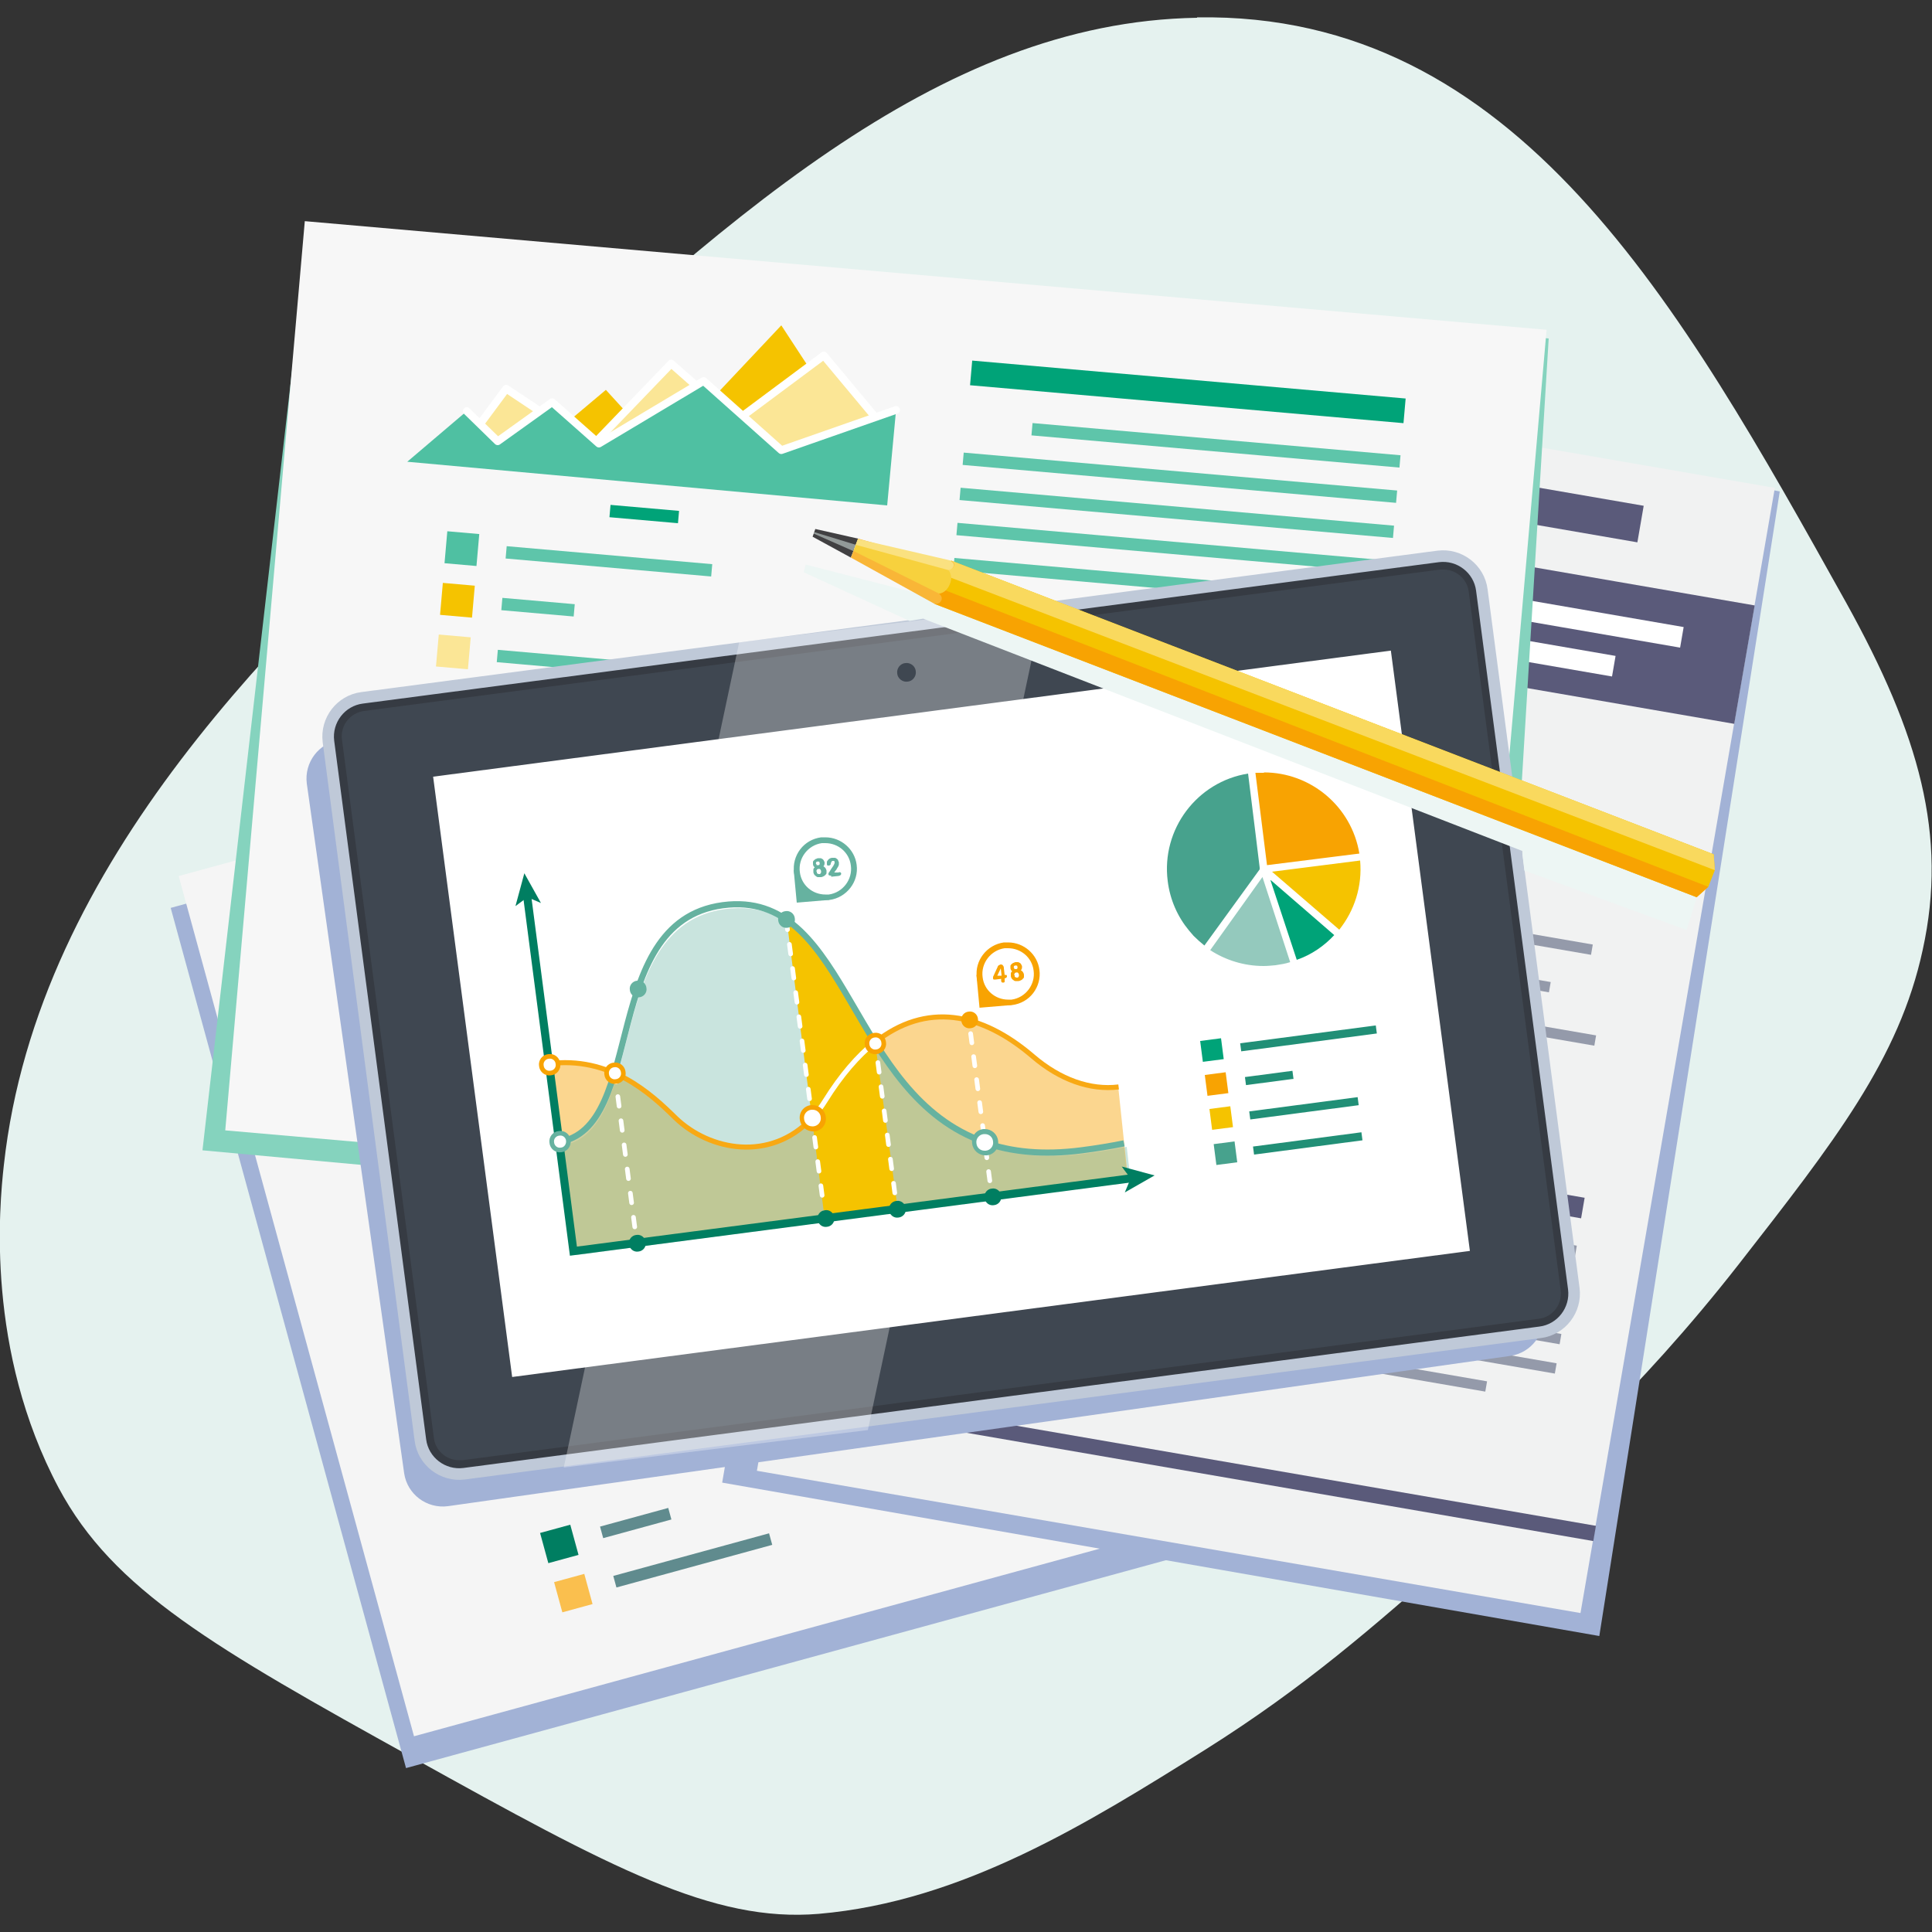 <?xml version="1.0" encoding="UTF-8"?>
<svg xmlns="http://www.w3.org/2000/svg" version="1.1" viewBox="0 0 500 500">
  <rect x="0" y="0" width="500" height="500" fill="#333333" stroke="none"/>
  <!-- Generator: Adobe Illustrator 29.7.1, SVG Export Plug-In . SVG Version: 2.1.1 Build 8)  -->
  <defs>
    <style>
      .st0, .st1 {
        fill: #a2b2d6;
      }

      .st2 {
        fill: #317ab0;
      }

      .st3 {
        stroke: #7a3c7d;
        stroke-width: 1.5px;
      }

      .st3, .st4, .st5, .st6, .st7, .st8, .st9, .st10, .st11, .st12, .st13, .st14 {
        stroke-miterlimit: 10;
      }

      .st3, .st15 {
        fill: #f7f7f7;
      }

      .st16 {
        fill: #edf6f4;
      }

      .st16, .st17, .st1, .st18 {
        mix-blend-mode: multiply;
      }

      .st19 {
        fill: #fadf75;
      }

      .st20 {
        fill: #47a28d;
      }

      .st21 {
        fill: #bcd81a;
      }

      .st22 {
        fill: #007e61;
      }

      .st23 {
        fill: #75cf33;
      }

      .st24 {
        fill: #f9ae20;
      }

      .st24, .st25 {
        opacity: .5;
      }

      .st25, .st26 {
        fill: #e5f2ef;
      }

      .st27 {
        opacity: .3;
      }

      .st28 {
        fill: #a6d2c8;
        opacity: .6;
      }

      .st29 {
        fill: #f9d95e;
      }

      .st4 {
        stroke: #f8a302;
      }

      .st4, .st30, .st5 {
        fill: #fff;
      }

      .st4, .st5, .st7, .st11, .st13, .st14 {
        stroke-width: 1.2px;
      }

      .st31 {
        fill: #02474c;
      }

      .st32 {
        fill: #f7d13d;
      }

      .st33 {
        fill: #8a379b;
      }

      .st34 {
        fill: #f2274d;
      }

      .st35 {
        fill: #2e97cc;
      }

      .st36 {
        fill: #608b8e;
      }

      .st5, .st8 {
        stroke: #66b2a0;
      }

      .st37 {
        fill: #ffd121;
      }

      .st38 {
        fill: #f1f2f2;
      }

      .st39 {
        fill: #231f20;
      }

      .st40 {
        isolation: isolate;
      }

      .st6 {
        stroke: #f8a914;
      }

      .st6, .st7, .st8, .st9, .st41, .st10, .st11, .st12, .st13, .st14 {
        fill: none;
      }

      .st6, .st9 {
        stroke-width: 1.3px;
      }

      .st7 {
        stroke-dasharray: 2.4 3.6;
      }

      .st7, .st9, .st41, .st11, .st13, .st14 {
        stroke: #fff;
      }

      .st7, .st41, .st11, .st13, .st14 {
        stroke-linecap: round;
      }

      .st8 {
        stroke-width: 1.6px;
      }

      .st42 {
        fill: #f5c300;
      }

      .st43 {
        fill: #fbe696;
      }

      .st44 {
        fill: #fae180;
      }

      .st45 {
        fill: #4fc0a2;
      }

      .st46 {
        fill: #f9aa16;
      }

      .st47 {
        fill: #3f4751;
      }

      .st48 {
        fill: #6b2d6e;
      }

      .st49 {
        fill: #218f76;
      }

      .st50 {
        fill: #5ec5aa;
      }

      .st51 {
        fill: #f9b637;
      }

      .st52 {
        fill: #16565a;
      }

      .st53 {
        fill: #f8a302;
      }

      .st54 {
        fill: #f44d3b;
      }

      .st55 {
        fill: #5a5a7a;
      }

      .st56 {
        fill: #ffc022;
      }

      .st57 {
        fill: #00a378;
      }

      .st58 {
        fill: #414042;
      }

      .st59 {
        fill: #949aaa;
      }

      .st60 {
        fill: #f5f5f5;
      }

      .st61 {
        fill: #fabb44;
      }

      .st41 {
        stroke-linejoin: round;
        stroke-width: 2px;
      }

      .st10 {
        stroke: #007e61;
        stroke-width: 2.1px;
      }

      .st62 {
        fill: #fabf4e;
      }

      .st11 {
        stroke-dasharray: 2.5 3.8;
      }

      .st12 {
        stroke: #bfc9d8;
        stroke-width: 3px;
      }

      .st63 {
        fill: #66b2a0;
      }

      .st64 {
        fill: #f8d447;
      }

      .st65 {
        fill: #088266;
      }

      .st14 {
        stroke-dasharray: 2.5 3.8;
      }

      .st18 {
        fill: #85d3be;
      }

      .st66 {
        fill: #94c9bd;
      }

      .st67 {
        fill: #f9b430;
      }

      .st68 {
        fill: #8fc6b9;
        opacity: .4;
      }
    </style>
  </defs>
  <g class="st40">
    <g id="Calque_1">
      <path class="st26" d="M309.8,4.6c-67.4,1.1-123,52.7-189.4,114.6C74.6,161.9,9.7,222.3,1,301.5c-1.2,10.7-4.7,48.1,14.2,83.6,14.1,26.4,40.2,41.3,91.8,69.9,51.3,28.5,77.5,42.6,104.9,40.3,37.2-3.2,69.7-23.5,100.2-42.6,25.7-16.2,43-31.4,64.6-50.4,22.7-19.9,47.3-41.9,73.2-75,24.8-31.8,41.6-53.2,47.7-81.5,6.5-29.6-.9-55.7-19.8-89.8C434.7,78.7,392.6,3.1,309.8,4.5h0Z"/>
      <g>
        <g>
          <g class="st17">
            <rect class="st0" x="69.1" y="189.2" width="315.3" height="230.8" transform="translate(-72.4 70.7) rotate(-15.3)"/>
          </g>
          <rect class="st60" x="71.1" y="181" width="315.3" height="230.8" transform="translate(-70.1 70.9) rotate(-15.3)"/>
          <g>
            <rect class="st59" x="215.6" y="186.5" width="110.1" height="6.2" transform="translate(-40.5 78.2) rotate(-15.3)"/>
            <rect class="st59" x="235.2" y="198.3" width="93.5" height="3.1" transform="translate(-42.8 81.5) rotate(-15.3)"/>
            <rect class="st59" x="221.3" y="209.1" width="110.1" height="3.1" transform="translate(-45.8 80.4) rotate(-15.3)"/>
            <rect class="st59" x="223.7" y="217.7" width="110.1" height="3.1" transform="translate(-48 81.4) rotate(-15.3)"/>
            <rect class="st59" x="226" y="226.3" width="110.1" height="3.1" transform="translate(-50.2 82.3) rotate(-15.3)"/>
            <rect class="st59" x="228.4" y="234.9" width="110.1" height="3.1" transform="translate(-52.4 83.2) rotate(-15.3)"/>
            <rect class="st59" x="230.8" y="243.9" width="110.1" height="3.1" transform="translate(-54.7 84.2) rotate(-15.3)"/>
            <rect class="st59" x="233.2" y="252.5" width="110.1" height="3.1" transform="translate(-56.9 85.1) rotate(-15.3)"/>
            <rect class="st59" x="236" y="264.9" width="81.8" height="3.1" transform="translate(-60.5 82.6) rotate(-15.3)"/>
          </g>
          <g>
            <g>
              <rect class="st22" x="140.8" y="395.5" width="8.1" height="8.1" transform="translate(-100.4 52.4) rotate(-15.3)"/>
              <rect class="st36" x="155.4" y="392.6" width="18.3" height="3.1" transform="translate(-98.2 57.4) rotate(-15.3)"/>
              <rect class="st62" x="144.3" y="408.2" width="8.1" height="8.1" transform="translate(-103.5 53.8) rotate(-15.3)"/>
              <rect class="st36" x="158.4" y="402.2" width="41.8" height="3.1" transform="translate(-100.2 61.7) rotate(-15.3)"/>
            </g>
            <rect class="st31" x="174.1" y="375.9" width="17.4" height="3.1" transform="translate(-93.2 61.7) rotate(-15.3)"/>
            <g>
              <rect class="st22" x="118.3" y="331.8" width="2.7" height="52.7" transform="translate(-90.3 44.3) rotate(-15.3)"/>
              <rect class="st62" x="123.8" y="352.1" width="2.7" height="31.3" transform="translate(-92.7 46.1) rotate(-15.3)"/>
              <rect class="st22" x="129" y="337.3" width="2.7" height="44.5" transform="translate(-90.3 47.2) rotate(-15.3)"/>
              <rect class="st62" x="132.5" y="343" width="2.7" height="37.9" transform="translate(-90.7 48.1) rotate(-15.3)"/>
              <rect class="st22" x="141.1" y="354.1" width="2.7" height="24.7" transform="translate(-91.6 50.5) rotate(-15.3)"/>
              <rect class="st62" x="143.1" y="348.1" width="2.7" height="30.1" transform="translate(-90.8 51.1) rotate(-15.3)"/>
              <rect class="st22" x="149.3" y="341.3" width="2.7" height="35.1" transform="translate(-89.4 52.5) rotate(-15.3)"/>
              <rect class="st62" x="155.3" y="365.7" width="2.7" height="9.5" transform="translate(-92.2 54.5) rotate(-15.3)"/>
              <rect class="st22" x="157.3" y="327.3" width="2.7" height="46.7" transform="translate(-87 54.3) rotate(-15.3)"/>
              <rect class="st62" x="159.2" y="321.2" width="2.7" height="52.2" transform="translate(-86 54.7) rotate(-15.3)"/>
              <rect class="st22" x="169.4" y="343.6" width="2.7" height="27.5" transform="translate(-88.3 57.7) rotate(-15.3)"/>
              <rect class="st62" x="169.2" y="321.8" width="2.7" height="48.9" transform="translate(-85.3 57.2) rotate(-15.3)"/>
              <rect class="st22" x="178" y="334" width="2.7" height="34.6" transform="translate(-86.4 59.8) rotate(-15.3)"/>
              <rect class="st62" x="180.9" y="335.5" width="2.7" height="32.3" transform="translate(-86.4 60.7) rotate(-15.3)"/>
              <rect class="st22" x="189.3" y="344.8" width="2.7" height="20.9" transform="translate(-87 63) rotate(-15.3)"/>
              <rect class="st62" x="192.7" y="349.3" width="2.7" height="15.6" transform="translate(-87.3 63.9) rotate(-15.3)"/>
              <rect class="st65" x="200.1" y="351.4" width="2.7" height="11.5" transform="translate(-87.2 65.9) rotate(-15.3)"/>
              <rect class="st67" x="199.2" y="324.8" width="2.7" height="37.9" transform="translate(-83.7 65.2) rotate(-15.3)"/>
              <rect class="st65" x="205.6" y="319.1" width="2.7" height="41.8" transform="translate(-82.4 66.7) rotate(-15.3)"/>
              <rect class="st67" x="206.5" y="305.4" width="2.7" height="54.9" transform="translate(-80.5 66.6) rotate(-15.3)"/>
              <rect class="st65" x="217.3" y="332.1" width="2.7" height="25.8" transform="translate(-83.4 70) rotate(-15.3)"/>
              <rect class="st67" x="220.4" y="335.3" width="2.7" height="21.8" transform="translate(-83.5 70.8) rotate(-15.3)"/>
              <rect class="st65" x="228.2" y="339.8" width="2.7" height="15.4" transform="translate(-83.6 72.9) rotate(-15.3)"/>
              <rect class="st67" x="231.7" y="345.6" width="2.7" height="8.7" transform="translate(-84.1 73.9) rotate(-15.3)"/>
            </g>
          </g>
          <g>
            <g>
              <rect class="st52" x="108.2" y="286.6" width="8.1" height="8.1" transform="translate(-72.8 39.9) rotate(-15.3)"/>
              <rect class="st36" x="122.1" y="279.2" width="52.2" height="3.1" transform="translate(-68.9 49.1) rotate(-15.3)"/>
              <rect class="st67" x="111.6" y="299.2" width="8.1" height="8.1" transform="translate(-76 41.3) rotate(-15.3)"/>
              <rect class="st36" x="126.2" y="296.4" width="18.3" height="3.1" transform="translate(-73.8 46.3) rotate(-15.3)"/>
              <rect class="st42" x="115.1" y="311.9" width="8.1" height="8.1" transform="translate(-79.2 42.7) rotate(-15.3)"/>
              <rect class="st36" x="129.2" y="305.9" width="41.8" height="3.1" transform="translate(-75.8 50.5) rotate(-15.3)"/>
            </g>
            <rect class="st36" x="143.7" y="264.9" width="17.4" height="3.1" transform="translate(-64.9 49.7) rotate(-15.3)"/>
            <g>
              <polygon class="st67" points="122.6 258.7 134.5 244 151.4 250.8 172.8 213.2 196.7 235.8 123.9 260.1 122.6 258.7"/>
              <polygon class="st42" points="202.7 228.8 191.9 218.5 165.9 236.3 146.4 232.1 134.3 256.5 109.7 253.4 103.2 268.4 204 240 202.7 228.8"/>
              <polygon class="st52" points="91.7 275.5 101.3 258.3 111.3 262.7 120.7 248.6 135.5 254.3 157.7 229.6 177.8 234.3 202.9 220 209.3 243.3 91.7 275.5"/>
            </g>
          </g>
          <g>
            <g>
              <rect class="st53" x="271.5" y="359.7" width="8.1" height="8.1" transform="translate(-86.3 85.7) rotate(-15.3)"/>
              <rect class="st36" x="285.5" y="352.4" width="52.2" height="3.1" transform="translate(-82.4 94.8) rotate(-15.3)"/>
              <rect class="st67" x="275" y="372.4" width="8.1" height="8.1" transform="translate(-89.5 87) rotate(-15.3)"/>
              <rect class="st36" x="289.5" y="369.5" width="18.3" height="3.1" transform="translate(-87.4 92) rotate(-15.3)"/>
            </g>
            <rect class="st36" x="301.4" y="339.6" width="17.4" height="3.1" transform="translate(-79.1 94) rotate(-15.3)"/>
            <g>
              <path class="st67" d="M352.3,304.3c.3,1.1-.3,2.2-1.4,2.4-1.1.3-2.2-.3-2.4-1.4-.3-1.1.3-2.2,1.4-2.4,1.1-.3,2.1.3,2.4,1.4Z"/>
              <path class="st67" d="M332,296.9c.3,1.1-.3,2.2-1.4,2.4-1.1.3-2.2-.3-2.4-1.4-.3-1.1.3-2.2,1.4-2.4,1.1-.3,2.1.3,2.4,1.4Z"/>
              <path class="st67" d="M312.9,314.7c.3,1.1-.3,2.2-1.4,2.4-1.1.3-2.2-.3-2.4-1.4-.3-1.1.3-2.2,1.4-2.4,1.1-.3,2.2.3,2.4,1.4Z"/>
              <path class="st67" d="M296.5,312.9c.3,1.1-.3,2.1-1.4,2.4-1.1.3-2.2-.3-2.4-1.4-.3-1.1.3-2.2,1.4-2.4,1.1-.3,2.2.3,2.4,1.4Z"/>
              <path class="st67" d="M291.7,327.3c.3,1.1-.3,2.2-1.4,2.4-1.1.3-2.2-.3-2.4-1.4-.3-1.1.3-2.1,1.4-2.4,1.1-.3,2.2.3,2.4,1.4Z"/>
              <path class="st67" d="M268.6,328.1c.3,1.1-.3,2.1-1.4,2.4-1.1.3-2.1-.3-2.4-1.4-.3-1.1.3-2.2,1.4-2.4,1.1-.3,2.2.3,2.4,1.4Z"/>
              <g>
                <path class="st53" d="M255.4,341.7c.3,1.1-.3,2.2-1.4,2.4-1.1.3-2.2-.3-2.4-1.4-.3-1.1.3-2.2,1.4-2.4,1.1-.3,2.2.3,2.4,1.4Z"/>
                <path class="st53" d="M263.5,302.6c.3,1.1-.3,2.2-1.4,2.4-1.1.3-2.2-.3-2.4-1.4-.3-1.1.3-2.2,1.4-2.4,1.1-.3,2.2.3,2.4,1.4Z"/>
                <path class="st53" d="M285.3,316c.3,1.1-.3,2.1-1.4,2.4-1.1.3-2.2-.3-2.4-1.4-.3-1.1.3-2.2,1.4-2.4,1.1-.3,2.1.3,2.4,1.4Z"/>
                <path class="st53" d="M297.9,293c.3,1.1-.3,2.2-1.4,2.4-1.1.3-2.2-.3-2.4-1.4-.3-1.1.3-2.1,1.4-2.4,1.1-.3,2.1.3,2.4,1.4Z"/>
                <path class="st53" d="M313.1,302.7c.3,1.1-.3,2.2-1.4,2.4-1.1.3-2.1-.3-2.4-1.4-.3-1.1.3-2.2,1.4-2.4,1.1-.3,2.2.3,2.4,1.4Z"/>
                <path class="st53" d="M322.3,278.5c.3,1.1-.3,2.2-1.4,2.4-1.1.3-2.2-.3-2.4-1.4-.3-1.1.3-2.2,1.4-2.4,1.1-.3,2.1.3,2.4,1.4Z"/>
                <path class="st53" d="M339.8,285.6c.3,1.1-.3,2.2-1.4,2.4-1.1.3-2.2-.3-2.4-1.4-.3-1.1.3-2.2,1.4-2.4,1.1-.3,2.1.3,2.4,1.4Z"/>
                <path class="st53" d="M351.9,278.4c.3,1.1-.3,2.2-1.4,2.4-1.1.3-2.2-.3-2.4-1.4-.3-1.1.3-2.2,1.4-2.4,1.1-.3,2.2.3,2.4,1.4Z"/>
                <polygon class="st53" points="254 342.7 252.7 342.4 261.3 302.1 283 315.6 296 292.8 310.9 302.4 319.3 278.2 338.1 285.7 349.6 278.5 350.3 279.6 338.3 287.1 320.1 280 311.6 304.4 296.5 294.7 283.5 317.5 262.2 304.2 254 342.7"/>
              </g>
              <g>
                <path class="st67" d="M257.5,347.6c.3,1.1-.3,2.2-1.4,2.4-1.1.3-2.2-.3-2.4-1.4-.3-1.1.3-2.2,1.4-2.4,1.1-.3,2.1.3,2.4,1.4Z"/>
                <polygon class="st67" points="255.7 349.3 254.5 348.6 265.9 328 289.5 327.2 294.3 312.6 310.3 315.2 329.9 296.1 350.4 304.5 349.9 305.7 330.2 297.6 310.8 316.6 295.2 314.1 290.4 328.5 266.7 329.3 255.7 349.3"/>
              </g>
            </g>
          </g>
        </g>
        <g>
          <polygon class="st1" points="455.8 126.2 237.1 92 226.6 152.8 226.5 153 226.5 153 186.9 383.7 413.9 423.4 460.6 127.2 455.8 126.2"/>
          <g>
            <rect class="st38" x="179.8" y="145.2" width="295.5" height="216.3" transform="translate(22.2 533.1) rotate(-80.2)"/>
            <rect class="st55" x="329.2" y="45.3" width="31.1" height="216.3" transform="translate(135 467.2) rotate(-80.2)"/>
            <rect class="st55" x="353.9" y="57.4" width="9.6" height="133.5" transform="translate(175.4 456.6) rotate(-80.2)"/>
            <g>
              <rect class="st30" x="349.6" y="94.9" width="5.4" height="132.3" transform="translate(133.8 480.9) rotate(-80.2)"/>
              <rect class="st30" x="351.4" y="68.7" width="5.4" height="164.4" transform="translate(145.3 474.2) rotate(-80.2)"/>
            </g>
            <rect class="st55" x="304" y="270.1" width="4" height="216.3" transform="translate(-118.7 615.6) rotate(-80.2)"/>
            <g>
              <path class="st48" d="M304.3,233.3l.9,42.1c7.7-.4,15.1-2.7,21.5-6.5l-22.4-35.6Z"/>
              <path class="st37" d="M306,229.4l23.7,37.6c10-6.8,17.5-17.4,20.1-30.1l-43.8-7.6Z"/>
              <path class="st23" d="M350.4,233.4c3.4-25.1-13.2-48.7-38.1-53.9l-7.9,46,46,7.9Z"/>
              <path class="st34" d="M300.7,230.5l-35.6,27.4c7.1,8.6,17.2,14.8,29.1,16.8,2.5.4,5,.7,7.5.7l-.9-44.9Z"/>
              <path class="st2" d="M254.6,218.7c-1.6,9.4-.4,18.7,3,26.9l1.5,3.2c1.1,2.2,2.4,4.2,3.8,6.2l37.7-28.5.2-.9,3.2-18.8,4.8-28c-25.7-3.5-49.8,14-54.2,39.8Z"/>
            </g>
            <g>
              <rect class="st35" x="223.6" y="308.6" width="61.1" height="10.7" transform="translate(-98.4 511.1) rotate(-80.2)"/>
              <rect class="st21" x="248.4" y="321.6" width="40.4" height="10.7" transform="translate(-99.3 536.1) rotate(-80.2)"/>
              <rect class="st56" x="269.3" y="330" width="29" height="10.7" transform="translate(-95 558) rotate(-80.2)"/>
              <rect class="st33" x="289" y="337.1" width="20.2" height="10.7" transform="translate(-89.2 579) rotate(-80.2)"/>
              <rect class="st54" x="299.3" y="333" width="34.2" height="10.7" transform="translate(-70.8 592.6) rotate(-80.2)"/>
            </g>
            <g>
              <rect class="st2" x="367" y="212" width="7" height="7" transform="translate(95.2 544) rotate(-80.2)"/>
              <rect class="st59" x="401" y="198.4" width="2.7" height="45.2" transform="translate(116.2 580) rotate(-80.2)"/>
              <rect class="st23" x="365.1" y="223.2" width="7" height="7" transform="translate(82.6 551.4) rotate(-80.2)"/>
              <rect class="st59" x="384.7" y="221.8" width="2.7" height="15.9" transform="translate(94.1 571.1) rotate(-80.2)"/>
              <rect class="st37" x="363.1" y="234.4" width="7" height="7" transform="translate(69.9 558.8) rotate(-80.2)"/>
              <rect class="st59" x="392.8" y="224.5" width="2.7" height="36.2" transform="translate(88 589.8) rotate(-80.2)"/>
              <rect class="st48" x="361.2" y="245.6" width="7" height="7" transform="translate(57.3 566.2) rotate(-80.2)"/>
              <rect class="st59" x="386.3" y="239.6" width="2.7" height="27" transform="translate(72.4 592.1) rotate(-80.2)"/>
              <rect class="st34" x="359.2" y="257" width="7" height="7" transform="translate(44.3 573.8) rotate(-80.2)"/>
              <rect class="st59" x="391.2" y="245.2" width="2.7" height="41" transform="translate(64 607.4) rotate(-80.2)"/>
            </g>
            <g>
              <path class="st39" d="M242.4,193.7c-.3,1.8-2.1,3.1-3.9,2.8-1.8-.3-3.1-2.1-2.8-3.9.3-1.8,2.1-3.1,3.9-2.8,1.8.3,3.1,2.1,2.8,3.9Z"/>
              <path class="st39" d="M227.4,281.1c-.3,1.8-2.1,3.1-3.9,2.8-1.8-.3-3.1-2.1-2.8-3.9.3-1.8,2.1-3.1,3.9-2.8,1.8.3,3.1,2.1,2.8,3.9Z"/>
            </g>
            <g>
              <rect class="st55" x="374.5" y="274.1" width="5.4" height="65.7" transform="translate(10.6 626.5) rotate(-80.2)"/>
              <rect class="st59" x="378.8" y="290.9" width="2.7" height="55.8" transform="translate(1.5 639.3) rotate(-80.2)"/>
              <rect class="st59" x="372.6" y="292.7" width="2.7" height="65.7" transform="translate(-10.3 638.8) rotate(-80.2)"/>
              <rect class="st59" x="371.3" y="300.3" width="2.7" height="65.7" transform="translate(-18.9 643.8) rotate(-80.2)"/>
              <rect class="st59" x="370" y="307.9" width="2.7" height="65.7" transform="translate(-27.5 648.9) rotate(-80.2)"/>
              <rect class="st59" x="368.7" y="315.6" width="2.7" height="65.7" transform="translate(-36.1 653.9) rotate(-80.2)"/>
              <rect class="st59" x="359.1" y="330.2" width="2.7" height="48.8" transform="translate(-50.2 649.5) rotate(-80.2)"/>
            </g>
            <rect class="st59" x="291.1" y="276.9" width="2.7" height="15.1" transform="translate(-37.5 524.3) rotate(-80.2)"/>
            <rect class="st55" x="278.5" y="349.7" width="2.7" height="15.1" transform="translate(-119.7 572.4) rotate(-80.2)"/>
          </g>
        </g>
        <g>
          <polygon class="st18" points="79.9 58.3 52.4 297.7 386.2 328.3 400.8 87.6 79.9 58.3"/>
          <g>
            <rect class="st15" x="111.3" y="27.7" width="236.2" height="322.6" transform="translate(21 401) rotate(-85)"/>
            <g>
              <rect class="st57" x="304.3" y="45.2" width="6.4" height="112.6" transform="translate(179.5 398.9) rotate(-85)"/>
              <rect class="st50" x="313.2" y="67.5" width="3.2" height="95.6" transform="translate(172.4 418.8) rotate(-85)"/>
              <rect class="st50" x="303.9" y="67.3" width="3.2" height="112.6" transform="translate(155.6 417.2) rotate(-85)"/>
              <rect class="st50" x="303.1" y="76.4" width="3.2" height="112.6" transform="translate(145.8 424.7) rotate(-85)"/>
              <rect class="st50" x="302.3" y="85.5" width="3.2" height="112.6" transform="translate(136 432.2) rotate(-85)"/>
              <rect class="st50" x="301.5" y="94.6" width="3.2" height="112.6" transform="translate(126.2 439.7) rotate(-85)"/>
              <rect class="st50" x="300.7" y="104.2" width="3.2" height="112.6" transform="translate(116 447.6) rotate(-85)"/>
              <rect class="st50" x="299.9" y="113.3" width="3.2" height="112.6" transform="translate(106.2 455) rotate(-85)"/>
              <rect class="st50" x="284.7" y="135.6" width="3.2" height="83.7" transform="translate(84.5 447) rotate(-85)"/>
            </g>
            <g>
              <g>
                <rect class="st64" x="108.1" y="254.1" width="8.3" height="8.3" transform="translate(-154.8 347.4) rotate(-85)"/>
                <rect class="st50" x="131.4" y="250.6" width="3.2" height="18.8" transform="translate(-137.6 369.8) rotate(-85)"/>
                <rect class="st67" x="106.9" y="267.4" width="8.3" height="8.3" transform="translate(-169.2 358.4) rotate(-85)"/>
                <rect class="st50" x="142.2" y="253.1" width="3.2" height="42.8" transform="translate(-142.1 393.7) rotate(-85)"/>
              </g>
              <rect class="st57" x="154.9" y="241.6" width="3.2" height="17.8" transform="translate(-106.7 384.4) rotate(-85)"/>
              <g>
                <rect class="st19" x="75.8" y="208.1" width="54" height="2.8" transform="translate(-114.9 293.6) rotate(-85)"/>
                <rect class="st42" x="88.6" y="219.3" width="32" height="2.8" transform="translate(-124.4 305.6) rotate(-85)"/>
                <rect class="st19" x="89.8" y="213.2" width="45.5" height="2.8" transform="translate(-111.1 307.9) rotate(-85)"/>
                <rect class="st42" x="95.6" y="216.8" width="38.8" height="2.8" transform="translate(-112.4 313.7) rotate(-85)"/>
                <rect class="st19" x="109.1" y="224.2" width="25.3" height="2.8" transform="translate(-113.7 327.1) rotate(-85)"/>
                <rect class="st42" x="109.4" y="221.7" width="30.8" height="2.8" transform="translate(-108.4 327.9) rotate(-85)"/>
                <rect class="st19" x="114.3" y="219.8" width="36" height="2.8" transform="translate(-99.6 333.6) rotate(-85)"/>
                <rect class="st42" x="129" y="233.1" width="9.7" height="2.8" transform="translate(-111.4 347.4) rotate(-85)"/>
                <rect class="st19" x="119" y="214.7" width="47.8" height="2.8" transform="translate(-85 339.6) rotate(-85)"/>
                <rect class="st42" x="119.2" y="212.2" width="53.4" height="2.8" transform="translate(-79.7 340.2) rotate(-85)"/>
                <rect class="st19" x="138" y="225.4" width="28.1" height="2.8" transform="translate(-87.2 358.4) rotate(-85)"/>
                <rect class="st42" x="130.8" y="214.8" width="50" height="2.8" transform="translate(-73.1 352.5) rotate(-85)"/>
                <rect class="st19" x="144.8" y="222.7" width="35.4" height="2.8" transform="translate(-75 366.3) rotate(-85)"/>
                <rect class="st42" x="148.7" y="224.1" width="33" height="2.8" transform="translate(-74 370.3) rotate(-85)"/>
                <rect class="st19" x="161.3" y="230.6" width="21.3" height="2.8" transform="translate(-74.2 383) rotate(-85)"/>
                <rect class="st42" x="166.5" y="233.5" width="15.9" height="2.8" transform="translate(-74.8 388.1) rotate(-85)"/>
                <rect class="st19" x="175.7" y="236.2" width="11.8" height="2.8" transform="translate(-71 397.7) rotate(-85)"/>
                <rect class="st42" x="166.2" y="223" width="38.8" height="2.8" transform="translate(-54.2 389.6) rotate(-85)"/>
                <rect class="st19" x="171.7" y="221.7" width="42.7" height="2.8" transform="translate(-46.2 395.8) rotate(-85)"/>
                <rect class="st42" x="168.3" y="215.2" width="56.2" height="2.8" transform="translate(-36.6 393.3) rotate(-85)"/>
                <rect class="st19" x="189.2" y="230.7" width="26.4" height="2.8" transform="translate(-46.5 413.5) rotate(-85)"/>
                <rect class="st42" x="193.8" y="233" width="22.3" height="2.8" transform="translate(-46.4 418.1) rotate(-85)"/>
                <rect class="st19" x="204.1" y="236.9" width="15.7" height="2.8" transform="translate(-43.9 428.7) rotate(-85)"/>
                <rect class="st42" x="210" y="240.5" width="8.9" height="2.8" transform="translate(-45.3 434.4) rotate(-85)"/>
              </g>
            </g>
            <g>
              <g>
                <rect class="st45" x="115.5" y="137.9" width="8.3" height="8.3" transform="translate(-32.4 248.8) rotate(-85)"/>
                <rect class="st50" x="156.1" y="118.7" width="3.2" height="53.4" transform="translate(-1 289.7) rotate(-85)"/>
                <rect class="st42" x="114.3" y="151.3" width="8.3" height="8.3" transform="translate(-46.8 259.8) rotate(-85)"/>
                <rect class="st50" x="137.7" y="147.9" width="3.2" height="18.8" transform="translate(-29.6 282.2) rotate(-85)"/>
                <rect class="st43" x="113.1" y="164.7" width="8.3" height="8.3" transform="translate(-61.1 270.8) rotate(-85)"/>
                <rect class="st50" x="148.4" y="150.3" width="3.2" height="42.8" transform="translate(-34.1 306.1) rotate(-85)"/>
              </g>
              <rect class="st57" x="165.2" y="124.2" width="3.2" height="17.8" transform="translate(19.6 287.6) rotate(-85)"/>
            </g>
            <g>
              <g>
                <rect class="st53" x="246.2" y="266.2" width="8.3" height="8.3" transform="translate(-40.8 496.1) rotate(-85)"/>
                <rect class="st50" x="286.8" y="247" width="3.2" height="53.4" transform="translate(-9.5 537) rotate(-85)"/>
                <rect class="st67" x="245" y="279.5" width="8.3" height="8.3" transform="translate(-55.2 507.1) rotate(-85)"/>
                <rect class="st50" x="268.4" y="276.1" width="3.2" height="18.8" transform="translate(-38.1 529.5) rotate(-85)"/>
              </g>
              <rect class="st57" x="290" y="252" width="3.2" height="17.8" transform="translate(6.2 528.5) rotate(-85)"/>
              <g>
                <g>
                  <path class="st61" d="M341.8,241.3c0,0-.1,0-.2,0-.6,0-1.2-.3-1.6-.8s-.6-1.1-.6-1.7c0-1.2,1.1-2.2,2.3-2.2s.1,0,.2,0c1.3,0,2.3,1.2,2.2,2.5,0,1.2-1.1,2.2-2.3,2.2Z"/>
                  <path class="st61" d="M341.8,236.9c0,0,.1,0,.2,0,1.1,0,1.9,1,1.8,2.1,0,1-.9,1.8-2,1.8s-.1,0-.2,0c-1.1,0-1.9-1-1.8-2.1,0-1,.9-1.8,2-1.8M341.8,236.2h0c-1.4,0-2.6,1.1-2.7,2.5,0,.7.2,1.4.6,2,.5.5,1.1.9,1.8.9,0,0,.1,0,.2,0,1.4,0,2.6-1.1,2.7-2.5,0-.7-.2-1.4-.6-2-.5-.5-1.1-.9-1.8-.9,0,0-.1,0-.2,0h0Z"/>
                </g>
                <g>
                  <path class="st61" d="M325.2,227.5c0,0-.1,0-.2,0-1.3,0-2.3-1.2-2.2-2.5,0-1.2,1.1-2.2,2.3-2.2s.1,0,.2,0c1.3,0,2.3,1.2,2.2,2.5,0,1.2-1.1,2.2-2.3,2.2Z"/>
                  <path class="st61" d="M325.2,223.1c0,0,.1,0,.2,0,1.1,0,1.9,1,1.8,2.1,0,1-.9,1.8-2,1.8s-.1,0-.2,0c-1.1,0-1.9-1-1.8-2.1,0-1,1-1.8,2-1.8M325.2,222.4h0c-1.4,0-2.6,1.1-2.7,2.5,0,.7.2,1.4.6,2,.5.5,1.1.9,1.8.9,0,0,.1,0,.2,0,1.4,0,2.6-1.1,2.7-2.5,0-.7-.2-1.4-.6-2-.5-.5-1.1-.9-1.8-.9,0,0-.1,0-.2,0h0Z"/>
                </g>
                <g>
                  <path class="st61" d="M301.2,237.7c0,0-.1,0-.2,0-.6,0-1.2-.3-1.6-.8-.4-.5-.6-1.1-.6-1.7,0-1.2,1.1-2.2,2.3-2.2s.1,0,.2,0c1.3,0,2.3,1.2,2.2,2.5,0,1.2-1.1,2.2-2.3,2.2Z"/>
                  <path class="st61" d="M301.2,233.4c0,0,.1,0,.2,0,1.1,0,1.9,1,1.8,2.1,0,1-1,1.8-2,1.8s-.1,0-.2,0c-1.1,0-1.9-1-1.8-2.1,0-1,.9-1.8,2-1.8M301.2,232.7h0c-1.4,0-2.6,1.1-2.7,2.5-.1,1.5,1,2.8,2.5,2.9,0,0,.1,0,.2,0,1.4,0,2.6-1.1,2.7-2.5,0-.7-.2-1.4-.6-2-.5-.5-1.1-.9-1.8-.9,0,0-.1,0-.2,0h0Z"/>
                </g>
                <g>
                  <path class="st61" d="M286.5,230.5c0,0-.1,0-.2,0-.6,0-1.2-.3-1.6-.8-.4-.5-.6-1.1-.6-1.7,0-1.2,1.1-2.2,2.3-2.2s.1,0,.2,0c.6,0,1.2.3,1.6.8.4.5.6,1.1.6,1.7,0,1.2-1.1,2.2-2.3,2.2Z"/>
                  <path class="st61" d="M286.5,226.2c0,0,.1,0,.2,0,1.1,0,1.9,1,1.8,2.1,0,1-.9,1.8-2,1.8s-.1,0-.2,0c-1.1,0-1.9-1-1.8-2.1,0-1,.9-1.8,2-1.8M286.5,225.5h0c-1.4,0-2.6,1.1-2.7,2.5,0,.7.2,1.4.6,2,.5.5,1.1.9,1.8.9,0,0,.1,0,.2,0,1.4,0,2.6-1.1,2.7-2.5,0-.7-.2-1.4-.6-2-.5-.5-1.1-.9-1.8-.9,0,0-.1,0-.2,0h0Z"/>
                </g>
                <g>
                  <path class="st61" d="M277.1,242.4c0,0-.1,0-.2,0-1.3,0-2.3-1.2-2.2-2.5,0-1.2,1.1-2.2,2.3-2.2s.1,0,.2,0c1.3,0,2.3,1.2,2.2,2.5,0,1.2-1.1,2.2-2.3,2.2Z"/>
                  <path class="st61" d="M277.1,238.1c0,0,.1,0,.2,0,1.1,0,1.9,1,1.8,2.1,0,1-1,1.8-2,1.8s-.1,0-.2,0c-1.1,0-1.9-1-1.8-2.1,0-1,1-1.8,2-1.8M277.1,237.4h0c-1.4,0-2.6,1.1-2.7,2.5,0,.7.2,1.4.6,2,.5.5,1.1.9,1.8.9,0,0,.1,0,.2,0,1.4,0,2.6-1.1,2.7-2.5,0-.7-.2-1.4-.6-2-.5-.5-1.1-.9-1.8-.9,0,0-.1,0-.2,0h0Z"/>
                </g>
                <g>
                  <path class="st61" d="M255.1,235.4c0,0-.1,0-.2,0-.6,0-1.2-.3-1.6-.8-.4-.5-.6-1.1-.6-1.7,0-1.2,1.1-2.2,2.3-2.2s.1,0,.2,0c.6,0,1.2.3,1.6.8.4.5.6,1.1.6,1.7,0,1.2-1.1,2.2-2.3,2.2Z"/>
                  <path class="st61" d="M255.1,231.1c0,0,.1,0,.2,0,1.1,0,1.9,1,1.8,2.1,0,1-1,1.8-2,1.8s-.1,0-.2,0c-1.1,0-1.9-1-1.8-2.1,0-1,.9-1.8,2-1.8M255.1,230.4h0c-1.4,0-2.6,1.1-2.7,2.5,0,.7.2,1.4.6,2,.5.5,1.1.9,1.8.9,0,0,.1,0,.2,0,1.4,0,2.6-1.1,2.7-2.5,0-.7-.2-1.4-.6-2-.5-.5-1.1-.9-1.8-.9,0,0-.1,0-.2,0h0Z"/>
                </g>
                <g>
                  <polygon class="st46" points="236.8 235.4 259 199.6 274.9 219.7 294.8 202.7 305.6 216.6 321.5 196.8 336.9 210.2 350.2 207.3 350.6 209.3 336.3 212.4 321.8 199.7 305.5 219.9 294.5 205.6 274.7 222.7 259.2 203.2 238.5 236.5 236.8 235.4"/>
                  <path class="st46" d="M321.6,197.3l15.2,13.3,13.2-2.9.3,1.3-13.8,3-14.7-12.8-16.2,20.1-10.9-14.2-19.9,17-15.6-19.6-20.7,33.4-1.1-.7,21.7-35,15.9,20,19.9-17.1,10.8,14,16-19.9M321.5,196.3l-.5.6-15.5,19.2-10.2-13.3-.5-.6-.6.5-19.3,16.6-15.4-19.4-.6-.8-.5.9-21.7,35-.4.6.6.4,1.1.7.6.4.4-.6,20.2-32.5,14.9,18.8.5.6.6-.5,19.3-16.6,10.5,13.6.6.7.6-.7,15.8-19.5,14.1,12.4.3.2h.4c0,0,13.8-3.1,13.8-3.1l.7-.2-.2-.7-.3-1.3-.2-.7-.7.2-12.8,2.8-14.9-13.1-.6-.5h0Z"/>
                </g>
                <g>
                  <g>
                    <path class="st61" d="M238,250c0,0-.1,0-.2,0-.6,0-1.2-.3-1.6-.8-.4-.5-.6-1.1-.6-1.7,0-1.2,1.1-2.2,2.3-2.2s.1,0,.2,0c.6,0,1.2.3,1.6.8s.6,1.1.6,1.7c0,1.2-1.1,2.2-2.3,2.2Z"/>
                    <path class="st61" d="M238,245.7c0,0,.1,0,.2,0,1.1,0,1.9,1,1.8,2.1,0,1-.9,1.8-2,1.8s-.1,0-.2,0c-1.1,0-1.9-1-1.8-2.1,0-1,.9-1.8,2-1.8M238,245h0c-1.4,0-2.6,1.1-2.7,2.5-.1,1.5,1,2.8,2.5,2.9,0,0,.1,0,.2,0,1.4,0,2.6-1.1,2.7-2.5,0-.7-.2-1.4-.6-2-.5-.5-1.1-.9-1.8-.9,0,0-.1,0-.2,0h0Z"/>
                  </g>
                  <g>
                    <path class="st61" d="M237.7,249.2c0,0-.2,0-.2-.1l-.9-1c-.1-.1-.1-.4,0-.5l17.7-15.6c0,0,.2,0,.2,0s0,0,.1,0l22.2,7.1,9.3-11.8c0,0,.2-.1.3-.1s.1,0,.2,0l14,7.7,24.7-11.3s0,0,.1,0c0,0,.2,0,.2,0l16.5,14.8c.1.1.2.4,0,.5l-.9,1c0,0-.2.1-.2.1,0,0,0,0,0,0,0,0-.2,0-.2,0l-15.6-14.1-24.4,11.2s0,0-.1,0-.1,0-.2,0l-13.6-7.5-9.1,11.6c0,0-.2.1-.3.1s0,0-.1,0l-22.4-7.2-17,15c0,0-.1,0-.2,0s0,0,0,0Z"/>
                    <path class="st61" d="M325.5,223.8l16.5,14.8-.9,1-15.8-14.2-24.7,11.3-13.8-7.6-9.3,11.9-22.6-7.2-17.1,15.1-.9-1,17.7-15.6,22.4,7.2,9.5-12,14.2,7.8,24.8-11.4M325.5,223c-.1,0-.2,0-.3,0l-24.5,11.3-13.9-7.6c-.1,0-.2,0-.3,0-.2,0-.4,0-.6.3l-9.2,11.6-21.9-7c0,0-.1,0-.2,0-.2,0-.3,0-.5.2l-17.7,15.6c-.3.3-.3.7,0,1l.9,1c.1.1.3.2.5.2,0,0,0,0,0,0,.2,0,.3,0,.5-.2l16.8-14.9,22.2,7.1c0,0,.1,0,.2,0,.2,0,.4,0,.6-.3l9-11.4,13.3,7.3c.1,0,.2,0,.3,0s.2,0,.3,0l24.2-11.1,15.5,13.9c.1.1.3.2.5.2s0,0,0,0c.2,0,.4,0,.5-.2l.9-1c.3-.3.2-.7,0-1l-16.5-14.8c-.1-.1-.3-.2-.5-.2h0Z"/>
                  </g>
                </g>
              </g>
            </g>
          </g>
        </g>
        <g>
          <polygon class="st42" points="141.1 114.1 156.8 100.9 171.4 116.9 202.2 84.2 224.7 118.6 141.8 116.2 141.1 114.1"/>
          <polygon class="st43" points="228.8 110.7 213.2 92 190.5 108.9 173.7 94.1 153.2 115.4 131 100.6 119 116.8 225.8 125.3 228.8 110.7"/>
          <polyline class="st41" points="228.8 110.7 213.2 92 190.5 108.9 173.7 94.1 153.2 115.4 131 100.6 119 116.8"/>
          <polygon class="st45" points="105.4 119.5 120.8 106.4 128.8 114.2 142.9 104.1 155 114.8 182.1 98.6 202.2 116.5 231.9 106.1 229.6 130.8 105.4 119.5"/>
        </g>
        <polyline class="st41" points="120.8 106.4 128.8 114.2 142.9 104.1 155 114.8 182.1 98.6 202.2 116.5 231.9 106.1"/>
        <path class="st3" d="M240.1,235.5c0,1.1-1,1.9-2.1,1.8-1.1,0-1.9-1-1.8-2.1,0-1.1,1-1.9,2.1-1.8,1.1,0,1.9,1,1.8,2.1Z"/>
        <path class="st3" d="M260.9,201.4c0,1.1-1,1.9-2.1,1.8-1.1,0-1.9-1-1.8-2.1,0-1.1,1-1.9,2.1-1.8,1.1,0,1.9,1,1.8,2.1Z"/>
        <path class="st3" d="M276.9,221.3c0,1.1-1,1.9-2.1,1.8-1.1,0-1.9-1-1.8-2.1,0-1.1,1-1.9,2.1-1.8,1.1,0,1.9,1,1.8,2.1Z"/>
        <path class="st3" d="M296.5,204c0,1.1-1,1.9-2.1,1.8-1.1,0-1.9-1-1.8-2.1,0-1.1,1-1.9,2.1-1.8,1.1,0,1.9,1,1.8,2.1Z"/>
        <path class="st3" d="M307.5,218.2c0,1.1-1,1.9-2.1,1.8-1.1,0-1.9-1-1.8-2.1,0-1.1,1-1.9,2.1-1.8,1.1,0,1.9,1,1.8,2.1Z"/>
        <path class="st3" d="M324.3,198.6c0,1.1-1,1.9-2.1,1.8-1.1,0-1.9-1-1.8-2.1,0-1.1,1-1.9,2.1-1.8,1.1,0,1.9,1,1.8,2.1Z"/>
        <path class="st3" d="M338.3,211.1c0,1.1-1,1.9-2.1,1.8-1.1,0-1.9-1-1.8-2.1,0-1.1,1-1.9,2.1-1.8,1.1,0,1.9,1,1.8,2.1Z"/>
        <path class="st3" d="M352.2,208.4c0,1.1-1,1.9-2.1,1.8-1.1,0-1.9-1-1.8-2.1,0-1.1,1-1.9,2.1-1.8,1.1,0,1.9,1,1.8,2.1Z"/>
        <g>
          <g>
            <path class="st1" d="M399.4,339.6l-25.2-178.5c-.8-5.4-5.8-9.2-11.3-8.5l-275,38.9c-5.4.8-9.2,5.8-8.5,11.3l25.2,178.5c.8,5.4,5.8,9.2,11.3,8.5l275-38.9c5.4-.8,9.2-5.8,8.5-11.3Z"/>
            <g>
              <g>
                <path class="st47" d="M407.3,333.5c.7,5.5-3.2,10.6-8.7,11.3l-278.5,36.6c-5.5.7-10.6-3.2-11.3-8.7l-23.8-180.8c-.7-5.5,3.2-10.6,8.7-11.3l278.5-36.6c5.5-.7,10.6,3.2,11.3,8.7l23.8,180.8Z"/>
                <g class="st27">
                  <path class="st39" d="M373.6,147.4c3.3,0,6.1,2.5,6.5,5.7l23.8,180.8c.2,1.7-.2,3.5-1.3,4.9-1.1,1.4-2.6,2.3-4.4,2.5l-278.5,36.6c-.3,0-.6,0-.9,0-3.3,0-6.1-2.5-6.5-5.7l-23.8-180.8c-.5-3.6,2.1-6.9,5.7-7.4l278.5-36.6c.3,0,.6,0,.9,0M373.6,144.9c-.4,0-.8,0-1.2,0l-278.5,36.6c-5,.7-8.5,5.2-7.8,10.2l23.8,180.8c.6,4.5,4.5,7.9,9,7.9s.8,0,1.2,0l278.5-36.6c2.4-.3,4.5-1.5,6-3.5,1.5-1.9,2.1-4.3,1.8-6.7l-23.8-180.8c-.6-4.5-4.5-7.9-9-7.9h0Z"/>
                </g>
                <path class="st12" d="M407.3,333.5c.7,5.5-3.2,10.6-8.7,11.3l-278.5,36.6c-5.5.7-10.6-3.2-11.3-8.7l-23.8-180.8c-.7-5.5,3.2-10.6,8.7-11.3l278.5-36.6c5.5-.7,10.6,3.2,11.3,8.7l23.8,180.8Z"/>
              </g>
              <g class="st27">
                <polygon class="st30" points="224.6 370.1 145.9 379.8 191.3 166.2 270 156.6 224.6 370.1"/>
              </g>
              <path class="st47" d="M237,173.7c.2,1.3-.8,2.6-2.1,2.7-1.3.2-2.6-.8-2.7-2.1-.2-1.3.8-2.6,2.1-2.7,1.3-.2,2.6.8,2.7,2.1Z"/>
              <rect class="st30" x="121.2" y="184.1" width="250" height="156.7" transform="translate(-32.1 34.3) rotate(-7.5)"/>
            </g>
            <g>
              <g>
                <path class="st57" d="M335.7,249.2c-.1,0-.2,0-.3,0-.2,0-.3-.2-.4-.4l-6.8-20.6c-.1-.3,0-.7.3-.9.1,0,.3-.1.4-.1s.3,0,.5.2l16.4,14.2c.2.1.2.3.3.5,0,.2,0,.4-.2.5-2.7,3-6.2,5.2-10,6.6,0,0-.2,0-.3,0Z"/>
                <path class="st30" d="M328.9,227.8l16.4,14.2c-2.6,2.8-5.9,5.1-9.7,6.4l-6.8-20.6M328.9,226.3c-.3,0-.6,0-.8.2-.6.4-.8,1.1-.6,1.7l6.8,20.6c.1.4.4.7.8.9.2,0,.4.1.7.1s.3,0,.5,0c3.9-1.4,7.4-3.8,10.2-6.8.3-.3.4-.7.4-1.1,0-.4-.2-.8-.5-1l-16.4-14.2c-.3-.2-.6-.4-1-.4h0Z"/>
              </g>
              <g>
                <path class="st42" d="M346.6,241.3c-.2,0-.4,0-.5-.2l-17.4-15c-.2-.2-.3-.5-.2-.8s.3-.5.6-.5l22.8-2.9s0,0,0,0c.2,0,.3,0,.5.2.2.1.3.3.3.5.6,6.7-1.4,13.2-5.6,18.4-.1.2-.3.3-.5.3,0,0,0,0,0,0Z"/>
                <path class="st30" d="M352,222.7c.6,6.7-1.5,13-5.4,17.9l-17.4-15,22.8-2.9M352,221.2c0,0-.1,0-.2,0l-22.8,2.9c-.6,0-1.1.5-1.2,1s0,1.2.5,1.6l17.4,15c.3.2.6.4,1,.4s0,0,.1,0c.4,0,.8-.2,1-.6,4.3-5.4,6.4-12.1,5.7-18.9,0-.4-.2-.8-.6-1-.3-.2-.6-.3-.9-.3h0Z"/>
              </g>
              <g>
                <path class="st53" d="M327.8,224.6c-.2,0-.3,0-.5-.2-.2-.1-.3-.3-.3-.5l-3-23.9c0-.2,0-.4.2-.6.1-.2.3-.3.5-.3.8,0,1.5-.1,2.3-.1,12.7,0,23.4,9.1,25.4,21.6,0,.2,0,.4-.1.6-.1.2-.3.3-.5.3l-23.9,3s0,0,0,0Z"/>
                <path class="st30" d="M327.1,199.9c12.1,0,22.7,8.8,24.7,21l-23.9,3-3-23.9c.8,0,1.5,0,2.2,0M327.1,198.4c-.8,0-1.6,0-2.4.1-.4,0-.8.2-1,.5-.3.3-.4.7-.3,1.1l3,23.9c0,.4.3.8.6,1,.3.2.6.3.9.3s.1,0,.2,0l23.9-3c.4,0,.8-.3,1-.6.2-.3.3-.7.3-1.1-1-6.2-4.2-11.9-9-16-4.8-4.1-10.9-6.3-17.1-6.3h0Z"/>
              </g>
              <g>
                <path class="st66" d="M327,250.7c-5,0-9.9-1.5-14.2-4.3-.2-.1-.3-.3-.3-.5,0-.2,0-.4.1-.6l13.5-18.9c.1-.2.4-.3.6-.3s0,0,.1,0c.3,0,.5.2.6.5l7.2,22.1c0,.2,0,.4,0,.6,0,.2-.3.3-.5.4-1.3.4-2.6.6-3.9.8-1.1.1-2.2.2-3.2.2h0Z"/>
                <path class="st30" d="M326.7,226.9l7.2,22.1c-1.2.4-2.5.6-3.8.8-1.1.1-2.1.2-3.1.2-5,0-9.8-1.5-13.8-4.1l13.5-18.9M326.7,225.4c-.5,0-.9.2-1.2.6l-13.5,18.9c-.2.3-.3.7-.3,1.1,0,.4.3.7.6,1,4.3,2.9,9.4,4.4,14.6,4.4s2.2,0,3.3-.2c1.4-.2,2.7-.4,4-.8.4-.1.7-.4.9-.7.2-.4.2-.8.1-1.2l-7.2-22.1c-.2-.5-.6-.9-1.2-1,0,0-.2,0-.2,0h0Z"/>
              </g>
              <g>
                <path class="st20" d="M311.8,245.5c-.2,0-.3,0-.5-.2-1-.8-2-1.7-2.9-2.6l-1.2-1.4c-3.1-3.8-5.1-8.4-5.7-13.2-1.7-13.8,7.7-26.4,21.4-28.6,0,0,0,0,.1,0,.2,0,.3,0,.4.1.2.1.3.3.3.5l3.1,24.8c0,.2,0,.4-.1.5l-14.4,19.7c-.1.2-.3.3-.5.3,0,0,0,0-.1,0Z"/>
                <path class="st30" d="M323,200.2l1.8,14.5,1.2,9.8v.5c0,0-14.3,19.7-14.3,19.7-1-.8-1.9-1.6-2.8-2.5l-1.2-1.4c-2.9-3.5-4.9-7.9-5.5-12.8-1.7-13.4,7.6-25.7,20.8-27.8M323,198.7c0,0-.2,0-.2,0-6.8,1.1-12.8,4.7-17,10.3-4.2,5.5-6,12.4-5.1,19.2.6,5,2.7,9.7,5.9,13.6,0,0,0,0,0,0l1.2,1.4s0,0,0,0c.9.9,1.9,1.8,3,2.7.3.2.6.3.9.3s.1,0,.2,0c.4,0,.8-.3,1-.6l14.4-19.7c.2-.3.3-.7.3-1.1v-.5c0,0-1.3-9.8-1.3-9.8l-1.8-14.5c0-.4-.3-.8-.6-1-.3-.2-.6-.3-.9-.3h0Z"/>
              </g>
            </g>
            <g>
              <g>
                <rect class="st57" x="309.9" y="268" width="7.5" height="7.5" transform="translate(-32.9 43.5) rotate(-7.5)"/>
                <path class="st30" d="M316,268.7l.7,5.4-5.4.7-.7-5.4,5.4-.7M317.8,266.5l-2,.3-5.4.7-2,.3.3,2,.7,5.4.3,2,2-.3,5.4-.7,2-.3-.3-2-.7-5.4-.3-2h0Z"/>
              </g>
              <rect class="st49" x="321.1" y="267.4" width="35.4" height="2.1" transform="translate(-32.3 46.8) rotate(-7.5)"/>
              <g>
                <rect class="st53" x="311.1" y="276.8" width="7.5" height="7.5" transform="translate(-34.1 43.7) rotate(-7.5)"/>
                <path class="st30" d="M317.2,277.5l.7,5.4-5.4.7-.7-5.4,5.4-.7M318.9,275.3l-2,.3-5.4.7-2,.3.3,2,.7,5.4.3,2,2-.3,5.4-.7,2-.3-.3-2-.7-5.4-.3-2h0Z"/>
              </g>
              <rect class="st49" x="322.4" y="277.7" width="12.4" height="2.1" transform="translate(-33.7 45.5) rotate(-7.5)"/>
              <g>
                <rect class="st42" x="312.3" y="285.7" width="7.5" height="7.5" transform="translate(-35.2 44) rotate(-7.5)"/>
                <path class="st30" d="M318.4,286.3l.7,5.4-5.4.7-.7-5.4,5.4-.7M320.1,284.1l-2,.3-5.4.7-2,.3.3,2,.7,5.4.3,2,2-.3,5.4-.7,2-.3-.3-2-.7-5.4-.3-2h0Z"/>
              </g>
              <rect class="st49" x="323.5" y="285.5" width="28.3" height="2.1" transform="translate(-34.7 46.8) rotate(-7.5)"/>
              <g>
                <rect class="st20" x="313.4" y="294.7" width="7.5" height="7.5" transform="translate(-36.4 44.2) rotate(-7.5)"/>
                <path class="st30" d="M319.5,295.4l.7,5.4-5.4.7-.7-5.4,5.4-.7M321.2,293.2l-2,.3-5.4.7-2,.3.3,2,.7,5.4.3,2,2-.3,5.4-.7,2-.3-.3-2-.7-5.4-.3-2h0Z"/>
              </g>
              <rect class="st49" x="324.5" y="294.6" width="28.3" height="2.1" transform="translate(-35.9 47) rotate(-7.5)"/>
            </g>
            <g>
              <path class="st28" d="M144.8,296.6c23.7-3.1,10.2-58.7,44.4-61.5,37.2-3,29.9,71.5,91.4,63.5,3.9-.5,7.5-1.1,11-1.8l1,8.8-143.4,19.2-4.2-28.2Z"/>
              <path class="st24" d="M141.9,275.3c15.9-2.1,26.5,7.7,32.9,14,10,9.7,28.5,12,38.8-4.5,16.5-26.4,35.9-26.6,53.6-11.4,7,6,14.8,8.8,22.2,7.9l2.5,23.7-143.5,18.9-6.5-48.5Z"/>
              <path class="st68" d="M290.9,295.9c-3.4.7-7.1,1.3-11,1.8-29.5,3.9-43.2-11.4-53.6-27.9-4.4,3.5-8.6,8.4-12.7,15-10.3,16.5-28.8,14.2-38.8,4.5-3.8-3.7-9-8.6-15.9-11.5-2.8,9.2-6.4,16.5-14.4,17.8l3.8,28.3,143.4-18.8-.9-9.2Z"/>
              <path class="st42" d="M232.3,312.7l-5.8-42.7c-7.8-12.3-13.6-25.4-22.9-31.9l9.8,77.1,18.9-2.5Z"/>
              <g>
                <line class="st13" x1="226.5" y1="270" x2="226.7" y2="271.2"/>
                <line class="st11" x1="227.2" y1="275" x2="231.8" y2="310.5"/>
                <line class="st13" x1="232" y1="312.4" x2="232.2" y2="313.6"/>
              </g>
              <g>
                <line class="st13" x1="250.6" y1="262.7" x2="250.7" y2="264"/>
                <line class="st7" x1="251.2" y1="267.5" x2="256.4" y2="307.4"/>
                <line class="st13" x1="256.6" y1="309.2" x2="256.8" y2="310.4"/>
              </g>
              <g>
                <line class="st13" x1="203.7" y1="239.4" x2="203.8" y2="240.6"/>
                <line class="st14" x1="204.3" y1="244.4" x2="213.1" y2="311.9"/>
                <line class="st13" x1="213.4" y1="313.8" x2="213.5" y2="315"/>
              </g>
              <g>
                <line class="st13" x1="159.3" y1="278.8" x2="159.4" y2="280"/>
                <line class="st11" x1="159.9" y1="283.8" x2="164.5" y2="319.3"/>
                <line class="st13" x1="164.8" y1="321.2" x2="164.9" y2="322.4"/>
              </g>
              <path class="st8" d="M254.9,295.7c6.8,2.4,15,3.3,25,2,3.9-.5,7.5-1.1,11-1.8"/>
              <path class="st8" d="M144.2,295.6c23.7-3.1,10.2-58.7,44.4-61.5,31.1-2.5,31.1,49.3,66.3,61.5"/>
              <path class="st6" d="M226.4,269.8c13.3-10.6,27.6-7.8,40.9,3.6,7,6,14.8,8.8,22.2,7.9"/>
              <path class="st9" d="M210,289.5c1.3-1.4,2.5-2.9,3.6-4.7,4.1-6.6,8.4-11.5,12.7-15"/>
              <path class="st6" d="M141.9,275.3c15.9-2.1,26.5,7.7,32.9,14,8.9,8.6,24.6,11.4,35.2.2"/>
              <g>
                <polyline class="st10" points="136.4 231.7 148.4 323.8 293.1 304.9"/>
                <polygon class="st22" points="135.7 226 133.4 234.5 136.5 232.2 140 233.7 135.7 226"/>
                <polygon class="st22" points="298.8 304.2 291.1 308.6 292.6 305 290.3 301.9 298.8 304.2"/>
              </g>
              <path class="st4" d="M157,278c-.2-1.2.7-2.3,1.9-2.4,1.2-.2,2.3.7,2.4,1.9.2,1.2-.7,2.3-1.9,2.4-1.2.2-2.3-.7-2.4-1.9Z"/>
              <path class="st4" d="M140.1,275.8c-.2-1.2.7-2.3,1.9-2.4,1.2-.2,2.3.7,2.4,1.9.2,1.2-.7,2.3-1.9,2.4-1.2.2-2.3-.7-2.4-1.9Z"/>
              <path class="st4" d="M224.4,270.3c-.2-1.2.7-2.3,1.9-2.4,1.2-.2,2.3.7,2.4,1.9.2,1.2-.7,2.3-1.9,2.4-1.2.2-2.3-.7-2.4-1.9Z"/>
              <path class="st63" d="M201.4,238.2c-.2-1.2.7-2.3,1.9-2.4,1.2-.2,2.3.7,2.4,1.9.2,1.2-.7,2.3-1.9,2.4-1.2.2-2.3-.7-2.4-1.9Z"/>
              <path class="st53" d="M248.8,264.2c-.2-1.2.7-2.3,1.9-2.4,1.2-.2,2.3.7,2.4,1.9.2,1.2-.7,2.3-1.9,2.4-1.2.2-2.3-.7-2.4-1.9Z"/>
              <path class="st63" d="M163,256.2c-.2-1.2.7-2.3,1.9-2.4,1.2-.2,2.3.7,2.4,1.9.2,1.2-.7,2.3-1.9,2.4-1.2.2-2.3-.7-2.4-1.9Z"/>
              <path class="st22" d="M162.8,322c-.2-1.2.7-2.3,1.9-2.4,1.2-.2,2.3.7,2.4,1.9.2,1.2-.7,2.3-1.9,2.4-1.2.2-2.3-.7-2.4-1.9Z"/>
              <path class="st22" d="M230.1,313.2c-.2-1.2.7-2.3,1.9-2.4,1.2-.2,2.3.7,2.4,1.9.2,1.2-.7,2.3-1.9,2.4-1.2.2-2.3-.7-2.4-1.9Z"/>
              <path class="st22" d="M254.8,310c-.2-1.2.7-2.3,1.9-2.4,1.2-.2,2.3.7,2.4,1.9.2,1.2-.7,2.3-1.9,2.4-1.2.2-2.3-.7-2.4-1.9Z"/>
              <path class="st22" d="M211.6,315.6c-.2-1.2.7-2.3,1.9-2.4,1.2-.2,2.3.7,2.4,1.9.2,1.2-.7,2.3-1.9,2.4-1.2.2-2.3-.7-2.4-1.9Z"/>
              <path class="st5" d="M142.8,295.7c-.2-1.2.7-2.3,1.9-2.4,1.2-.2,2.3.7,2.4,1.9s-.7,2.3-1.9,2.4c-1.2.2-2.3-.7-2.4-1.9Z"/>
              <g>
                <polygon class="st63" points="205.4 225.1 206.2 233.6 214.6 232.9 212.1 228.2 205.4 225.1"/>
                <g>
                  <path class="st30" d="M213.6,232.2c-3.7,0-6.8-2.8-7.3-6.4-.5-4,2.3-7.8,6.4-8.3.3,0,.6,0,1,0,3.7,0,6.8,2.8,7.3,6.4.5,4-2.3,7.8-6.4,8.3-.3,0-.6,0-1,0Z"/>
                  <path class="st63" d="M213.6,218.2c3.3,0,6.2,2.4,6.6,5.8.5,3.6-2.1,7-5.7,7.5-.3,0-.6,0-.9,0-3.3,0-6.2-2.4-6.6-5.8-.5-3.6,2.1-7,5.7-7.5.3,0,.6,0,.9,0M213.6,216.7h0c-.4,0-.7,0-1.1,0-2.2.3-4.1,1.4-5.4,3.1-1.3,1.7-1.9,3.9-1.6,6,.5,4,4,7.1,8.1,7.1s.7,0,1.1,0c4.4-.6,7.6-4.7,7-9.1-.5-4-4-7.1-8.1-7.1h0Z"/>
                </g>
              </g>
              <g>
                <polygon class="st53" points="252.7 252.3 253.5 260.8 261.8 260.1 259.3 255.4 252.7 252.3"/>
                <g>
                  <path class="st30" d="M260.8,259.4c-3.7,0-6.8-2.8-7.3-6.4-.3-2,.3-3.9,1.5-5.5,1.2-1.6,2.9-2.6,4.9-2.8.3,0,.6,0,1,0,3.7,0,6.8,2.8,7.3,6.4.3,2-.3,3.9-1.5,5.5-1.2,1.6-2.9,2.6-4.9,2.8-.3,0-.6,0-1,0Z"/>
                  <path class="st53" d="M260.9,245.4c3.3,0,6.2,2.4,6.6,5.8.5,3.6-2.1,7-5.7,7.5-.3,0-.6,0-.9,0-3.3,0-6.2-2.4-6.6-5.8-.5-3.6,2.1-7,5.7-7.5.3,0,.6,0,.9,0M260.9,243.9h0c-.4,0-.7,0-1.1,0-4.4.6-7.6,4.7-7,9.1.5,4,4,7.1,8.1,7.1s.7,0,1.1,0c2.2-.3,4.1-1.4,5.4-3.1,1.3-1.7,1.9-3.9,1.6-6-.5-4-4-7.1-8.1-7.1h0Z"/>
                </g>
              </g>
              <g>
                <path class="st63" d="M210.9,224.5c-.3-.2-.5-.5-.5-.9,0-.2,0-.4,0-.5,0-.2.1-.3.3-.5.1-.1.3-.2.4-.3.2,0,.4-.2.6-.2.2,0,.4,0,.6,0,.2,0,.4.1.5.2.1,0,.3.2.4.4,0,.1.2.3.2.5,0,.4,0,.7-.3,1,.4.2.7.6.8,1.1,0,.2,0,.4,0,.6,0,.2-.1.4-.3.5-.1.2-.3.3-.5.4-.2.1-.4.2-.7.2-.3,0-.5,0-.7,0-.2,0-.4-.1-.6-.3-.2-.1-.3-.3-.4-.4-.1-.2-.2-.4-.2-.6,0-.2,0-.5,0-.7,0-.2.2-.4.4-.6ZM211.3,223.6c0,0,0,.1,0,.2,0,0,0,.1.1.1,0,0,.1,0,.2,0,0,0,.1,0,.2,0,.1,0,.2,0,.3-.2,0-.1.1-.2,0-.4,0-.1,0-.3-.2-.3-.1,0-.2-.1-.4,0-.1,0-.2,0-.3.2,0,.1-.1.2,0,.4ZM211.4,225.6c0,0,0,.2,0,.3,0,0,0,.1.2.2,0,0,.1,0,.2.1,0,0,.2,0,.2,0,0,0,.2,0,.2,0,0,0,.1-.1.2-.2,0,0,0-.1.1-.2,0,0,0-.2,0-.3,0-.2-.1-.3-.2-.5-.1-.1-.3-.2-.5-.1,0,0-.2,0-.2,0,0,0-.1.1-.2.2,0,0,0,.1-.1.2,0,0,0,.2,0,.3Z"/>
                <path class="st63" d="M215.1,226.6c-.4,0-.7,0-.7-.4,0-.1,0-.3.2-.5.1-.2.3-.4.5-.8.3-.5.6-.8.7-1.1.2-.3.2-.5.2-.7,0-.1,0-.2-.2-.3,0,0-.2,0-.3,0,0,0-.2,0-.3.2,0,0-.1.2-.2.4,0,.2,0,.3-.1.4,0,0-.2.2-.3.2-.2,0-.3,0-.4,0-.1,0-.2-.2-.2-.4,0-.1,0-.3,0-.4,0-.2,0-.3.2-.5.1-.2.3-.4.5-.5.2-.1.4-.2.7-.2.2,0,.4,0,.6,0,.2,0,.4.1.5.2.1.1.3.2.4.4,0,.2.1.3.2.5,0,.2,0,.4,0,.6,0,.2-.1.4-.2.6-.1.2-.3.4-.4.7-.2.2-.4.5-.6.8h1c.5-.2.8,0,.8.3,0,.3-.2.5-.7.6l-1.9.2Z"/>
              </g>
              <g>
                <path class="st53" d="M259.3,253.3l-1.6.2c-.2,0-.4,0-.5,0-.1,0-.2-.1-.2-.3,0-.1,0-.2,0-.3,0,0,0-.2.1-.3l1.1-2.4c0-.2.2-.3.3-.4.1,0,.2-.1.4-.2.2,0,.5,0,.6.2.2.2.3.4.3.8l.2,1.7s0,0,0,0c0,0,0,0,0,0,.2,0,.3,0,.4,0,.1,0,.2.2.2.3,0,.3-.1.5-.6.6h0s0,.5,0,.5c0,.2,0,.3,0,.4,0,.1-.2.2-.4.2-.3,0-.5-.1-.5-.5v-.5ZM259.2,252.4l-.2-1.8-.9,1.9h1.1Z"/>
                <path class="st53" d="M262,251.4c-.3-.2-.5-.5-.5-.9,0-.2,0-.4,0-.5,0-.2.1-.3.3-.5.1-.1.3-.2.4-.3.2,0,.4-.2.6-.2.2,0,.4,0,.6,0,.2,0,.4.1.5.2.1,0,.3.2.4.4,0,.1.2.3.2.5,0,.4,0,.7-.3,1,.4.2.7.6.8,1.1,0,.2,0,.4,0,.6,0,.2-.1.4-.3.5-.1.2-.3.3-.5.4-.2.1-.4.2-.7.2-.3,0-.5,0-.7,0-.2,0-.4-.1-.6-.3-.2-.1-.3-.3-.4-.4-.1-.2-.2-.4-.2-.6,0-.2,0-.5,0-.7,0-.2.2-.4.4-.6ZM262.5,250.5c0,0,0,.1,0,.2,0,0,0,.1.1.1,0,0,.1,0,.2,0,0,0,.1,0,.2,0,.1,0,.2,0,.3-.2,0-.1.1-.2,0-.4,0-.1,0-.3-.2-.3-.1,0-.2-.1-.4,0-.1,0-.2,0-.3.2,0,.1-.1.2,0,.4ZM262.6,252.4c0,0,0,.2,0,.3,0,0,0,.1.2.2,0,0,.1,0,.2.1,0,0,.2,0,.2,0,0,0,.2,0,.2,0,0,0,.1-.1.2-.2,0,0,0-.1.1-.2,0,0,0-.2,0-.3,0-.2-.1-.3-.2-.5-.1-.1-.3-.2-.5-.1,0,0-.2,0-.2,0,0,0-.1.1-.2.2,0,0,0,.1-.1.2,0,0,0,.2,0,.3Z"/>
              </g>
              <g>
                <path class="st30" d="M210.3,292.2c-1.4,0-2.6-1-2.7-2.4,0-.7.1-1.5.6-2.1.5-.6,1.1-1,1.8-1.1.1,0,.2,0,.4,0,1.4,0,2.6,1,2.7,2.4.2,1.5-.9,2.9-2.4,3.1-.1,0-.2,0-.4,0Z"/>
                <path class="st53" d="M210.3,287.2c1.1,0,2,.8,2.1,1.9.2,1.2-.7,2.3-1.9,2.4,0,0-.2,0-.3,0-1.1,0-2-.8-2.1-1.9-.2-1.2.7-2.3,1.9-2.4,0,0,.2,0,.3,0M210.3,286h0c-.1,0-.3,0-.4,0-1.9.2-3.2,1.9-2.9,3.8.2,1.7,1.7,3,3.4,3s.3,0,.4,0c1.9-.2,3.2-1.9,2.9-3.8-.2-1.7-1.7-3-3.4-3h0Z"/>
              </g>
              <g>
                <path class="st30" d="M254.8,298.4c-1.4,0-2.6-1-2.7-2.4-.2-1.5.9-2.9,2.4-3.1.1,0,.2,0,.4,0,1.4,0,2.6,1,2.7,2.4,0,.7-.1,1.5-.6,2.1-.5.6-1.1,1-1.8,1.1-.1,0-.2,0-.4,0Z"/>
                <path class="st63" d="M254.9,293.5c1.1,0,2,.8,2.1,1.9.2,1.2-.7,2.3-1.9,2.4,0,0-.2,0-.3,0-1.1,0-2-.8-2.1-1.9-.2-1.2.7-2.3,1.9-2.4,0,0,.2,0,.3,0M254.9,292.2h0c-.1,0-.3,0-.4,0-1.9.2-3.2,1.9-2.9,3.8.2,1.7,1.7,3,3.4,3s.3,0,.4,0c1.9-.2,3.2-1.9,2.9-3.8-.2-1.7-1.7-3-3.4-3h0Z"/>
              </g>
            </g>
          </g>
          <g>
            <polygon class="st16" points="439.1 232.2 242.3 154.8 208.5 146.1 208 148.1 235.4 160.7 238.9 160.1 393.9 220.2 394.5 225.3 436.5 240.7 439.1 232.2"/>
            <g>
              <polygon class="st42" points="439.1 232.2 241.9 156.3 246.2 145.1 443.5 221.1 443.8 225.2 442.1 229.5 439.1 232.2"/>
              <polygon class="st29" points="443.8 225.2 244.5 148.9 246.2 145.1 443.5 221.1 443.8 225.2"/>
              <polygon class="st53" points="439.1 232.2 241.9 156.3 243.4 152.3 442.1 229.5 439.1 232.2"/>
              <path class="st51" d="M246.2,145.1s1,.6.7,1.3c-.4,1.1-1.6,1.1-1.6,1.1,0,0,1.3,1.5.5,3.6-1,2.5-2.8,2.5-2.8,2.5,0,0,1.1.9.6,1.8-.4,1-1.6.9-1.6.9l-2.4-7.2,6.7-4Z"/>
              <g>
                <polygon class="st58" points="211 136.9 210.3 138.9 220.2 144.3 222.1 139.4 211 136.9"/>
                <polygon class="st51" points="245.6 146 222.1 139.4 220.2 144.3 241.9 156.3 245.6 146"/>
                <path class="st44" d="M246.2,145.1h0l-24.2-5.6-1,2.7,23.1,8.3,1.1-2.9s1.2,0,1.6-1.1c.3-.8-.7-1.3-.7-1.3Z"/>
              </g>
              <polygon class="st25" points="221.5 141 210.7 137.7 210.6 138.1 220.8 142.6 221.5 141"/>
              <path class="st32" d="M245.3,147.5l-23.8-6.5-.6,1.6,22.1,11s1.8,0,2.8-2.4c1-2.3-.4-3.7-.4-3.7Z"/>
            </g>
          </g>
        </g>
      </g>
    </g>
  </g>
</svg>